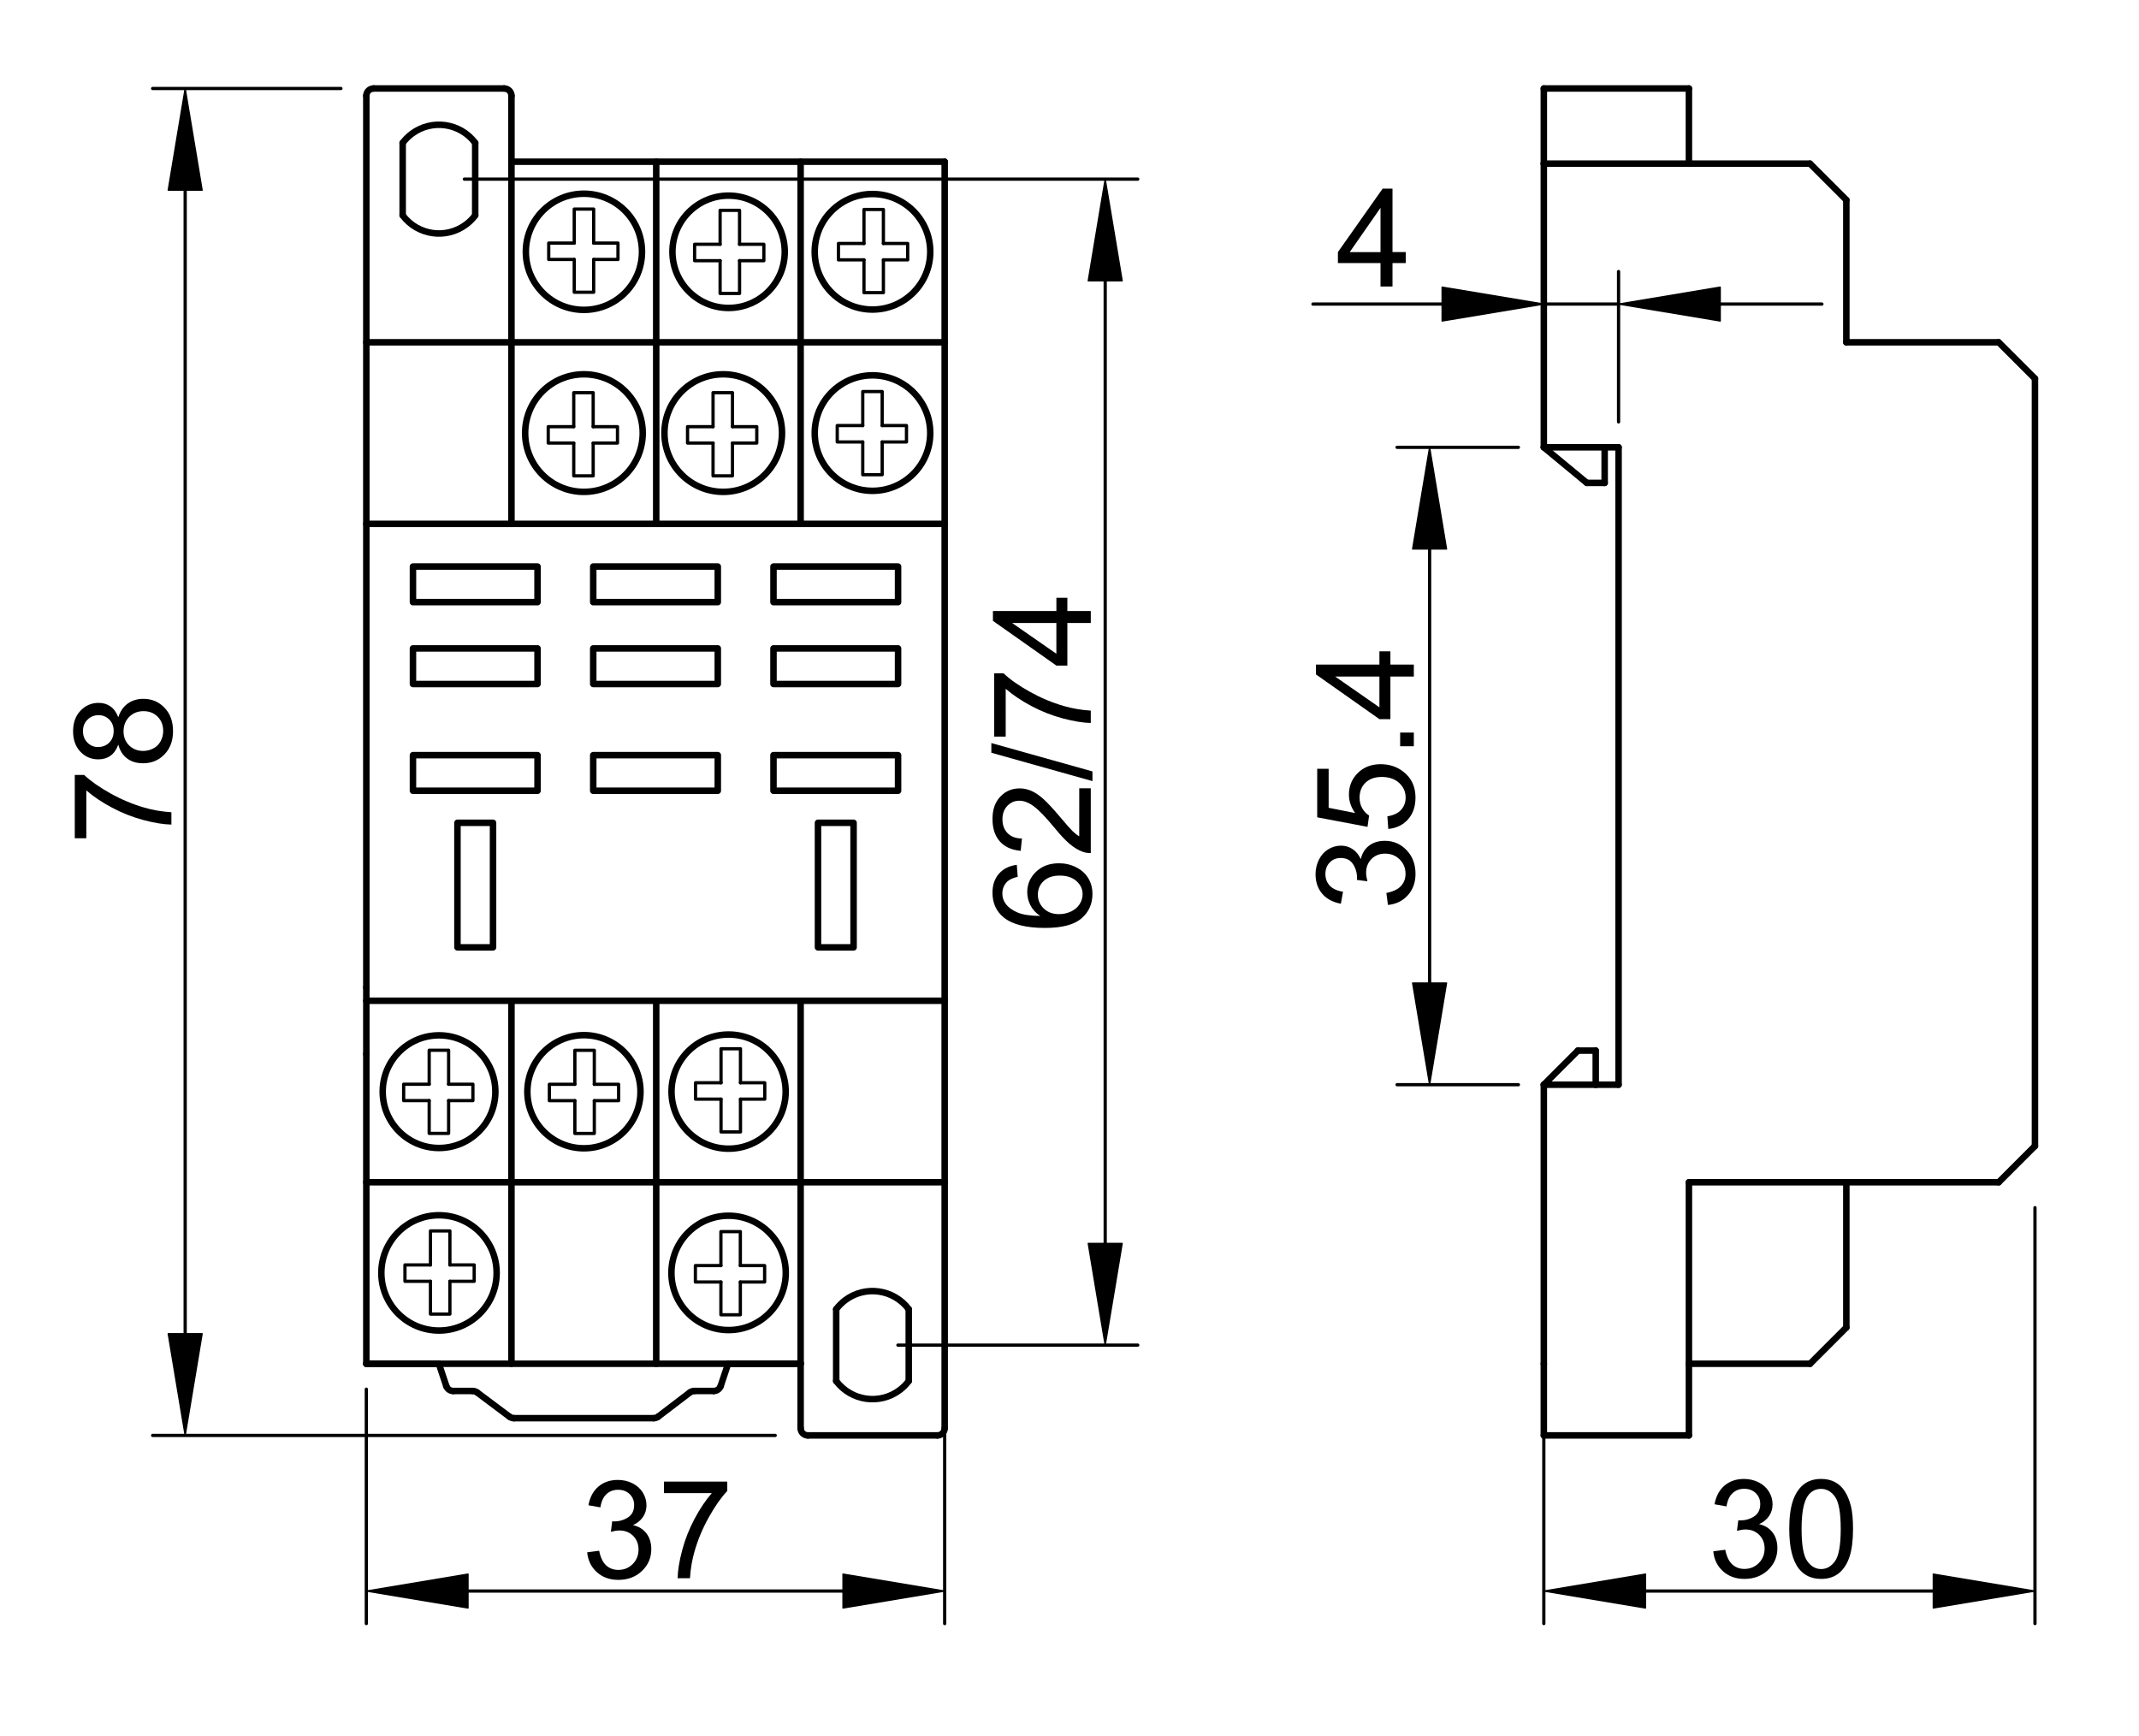 <?xml version="1.0" encoding="utf-8"?>
<!-- Generator: Adobe Illustrator 16.0.3, SVG Export Plug-In . SVG Version: 6.00 Build 0)  -->
<!DOCTYPE svg PUBLIC "-//W3C//DTD SVG 1.1//EN" "http://www.w3.org/Graphics/SVG/1.1/DTD/svg11.dtd">
<svg version="1.1" id="Réteg_1" xmlns="http://www.w3.org/2000/svg" xmlns:xlink="http://www.w3.org/1999/xlink" x="0px" y="0px"
	 width="329px" height="267px" viewBox="-7.701 -10.084 329 267" enable-background="new -7.701 -10.084 329 267"
	 xml:space="preserve">
<line fill="none" stroke="#000000" stroke-linecap="round" stroke-linejoin="round" stroke-miterlimit="500" x1="229.754" y1="58.718" x2="229.754" y2="15.09"/>
<line fill="none" stroke="#000000" stroke-linecap="round" stroke-linejoin="round" stroke-miterlimit="500" x1="236.373" y1="64.193" x2="229.754" y2="58.718"/>
<line fill="none" stroke="#000000" stroke-linecap="round" stroke-linejoin="round" stroke-miterlimit="500" x1="239.111" y1="64.193" x2="236.373" y2="64.193"/>
<line fill="none" stroke="#000000" stroke-linecap="round" stroke-linejoin="round" stroke-miterlimit="500" x1="239.111" y1="58.718" x2="239.111" y2="64.193"/>
<line fill="none" stroke="#000000" stroke-linecap="round" stroke-linejoin="round" stroke-miterlimit="500" x1="241.251" y1="58.718" x2="239.111" y2="58.718"/>
<line fill="none" stroke="#000000" stroke-linecap="round" stroke-linejoin="round" stroke-miterlimit="500" x1="241.251" y1="156.756" x2="241.251" y2="58.718"/>
<line fill="none" stroke="#000000" stroke-linecap="round" stroke-linejoin="round" stroke-miterlimit="500" x1="237.74" y1="156.756" x2="241.251" y2="156.756"/>
<line fill="none" stroke="#000000" stroke-linecap="round" stroke-linejoin="round" stroke-miterlimit="500" x1="237.74" y1="151.508" x2="237.74" y2="156.756"/>
<line fill="none" stroke="#000000" stroke-linecap="round" stroke-linejoin="round" stroke-miterlimit="500" x1="235.004" y1="151.508" x2="237.74" y2="151.508"/>
<line fill="none" stroke="#000000" stroke-linecap="round" stroke-linejoin="round" stroke-miterlimit="500" x1="229.754" y1="156.756" x2="235.004" y2="151.508"/>
<line fill="none" stroke="#000000" stroke-linecap="round" stroke-linejoin="round" stroke-miterlimit="500" x1="229.754" y1="199.68" x2="229.754" y2="156.756"/>
<line fill="none" stroke="#000000" stroke-linecap="round" stroke-linejoin="round" stroke-miterlimit="500" x1="270.706" y1="199.68" x2="252.071" y2="199.68"/>
<line fill="none" stroke="#000000" stroke-linecap="round" stroke-linejoin="round" stroke-miterlimit="500" x1="276.285" y1="171.76" x2="276.285" y2="194.099"/>
<line fill="none" stroke="#000000" stroke-linecap="round" stroke-linejoin="round" stroke-miterlimit="500" x1="299.716" y1="171.76" x2="276.285" y2="171.76"/>
<line fill="none" stroke="#000000" stroke-linecap="round" stroke-linejoin="round" stroke-miterlimit="500" x1="305.299" y1="48.147" x2="305.299" y2="166.182"/>
<line fill="none" stroke="#000000" stroke-linecap="round" stroke-linejoin="round" stroke-miterlimit="500" x1="276.285" y1="42.568" x2="299.716" y2="42.568"/>
<line fill="none" stroke="#000000" stroke-linecap="round" stroke-linejoin="round" stroke-miterlimit="500" x1="276.285" y1="20.668" x2="276.285" y2="42.568"/>
<line fill="none" stroke="#000000" stroke-linecap="round" stroke-linejoin="round" stroke-miterlimit="500" x1="48.644" y1="141.787" x2="48.644" y2="152.054"/>
<line fill="none" stroke="#000000" stroke-linecap="round" stroke-linejoin="round" stroke-miterlimit="500" x1="48.644" y1="141.787" x2="48.644" y2="4.643"/>
<circle fill="none" stroke="#000000" stroke-linecap="round" stroke-linejoin="round" stroke-miterlimit="500" cx="59.82" cy="185.702" r="8.867"/>
<circle fill="none" stroke="#000000" stroke-linecap="round" stroke-linejoin="round" stroke-miterlimit="500" cx="104.365" cy="185.702" r="8.794"/>
<circle fill="none" stroke="#000000" stroke-linecap="round" stroke-linejoin="round" stroke-miterlimit="500" cx="104.365" cy="157.817" r="8.779"/>
<circle fill="none" stroke="#000000" stroke-linecap="round" stroke-linejoin="round" stroke-miterlimit="500" cx="82.112" cy="157.834" r="8.7"/>
<circle fill="none" stroke="#000000" stroke-linecap="round" stroke-linejoin="round" stroke-miterlimit="500" cx="59.826" cy="157.826" r="8.665"/>
<circle fill="none" stroke="#000000" stroke-linecap="round" stroke-linejoin="round" stroke-miterlimit="500" cx="126.496" cy="56.528" r="8.883"/>
<circle fill="none" stroke="#000000" stroke-linecap="round" stroke-linejoin="round" stroke-miterlimit="500" cx="82.114" cy="56.528" r="9.042"/>
<circle fill="none" stroke="#000000" stroke-linecap="round" stroke-linejoin="round" stroke-miterlimit="500" cx="126.496" cy="28.643" r="8.885"/>
<circle fill="none" stroke="#000000" stroke-linecap="round" stroke-linejoin="round" stroke-miterlimit="500" cx="104.365" cy="28.644" r="8.638"/>
<circle fill="none" stroke="#000000" stroke-linecap="round" stroke-linejoin="round" stroke-miterlimit="500" cx="82.112" cy="28.644" r="8.932"/>
<line fill="none" stroke="#000000" stroke-linecap="round" stroke-linejoin="round" stroke-miterlimit="500" x1="137.601" y1="70.487" x2="48.644" y2="70.487"/>
<line fill="none" stroke="#000000" stroke-linecap="round" stroke-linejoin="round" stroke-miterlimit="500" x1="48.644" y1="143.84" x2="137.601" y2="143.84"/>
<rect x="118.113" y="116.47" fill="none" stroke="#000000" stroke-linecap="round" stroke-linejoin="round" stroke-miterlimit="500" width="5.475" height="19.16"/>
<rect x="62.659" y="116.47" fill="none" stroke="#000000" stroke-linecap="round" stroke-linejoin="round" stroke-miterlimit="500" width="5.473" height="19.16"/>
<rect x="111.269" y="106.069" fill="none" stroke="#000000" stroke-linecap="round" stroke-linejoin="round" stroke-miterlimit="500" width="19.161" height="5.474"/>
<rect x="83.544" y="106.069" fill="none" stroke="#000000" stroke-linecap="round" stroke-linejoin="round" stroke-miterlimit="500" width="19.158" height="5.474"/>
<rect x="55.816" y="106.069" fill="none" stroke="#000000" stroke-linecap="round" stroke-linejoin="round" stroke-miterlimit="500" width="19.16" height="5.474"/>
<rect x="111.269" y="89.647" fill="none" stroke="#000000" stroke-linecap="round" stroke-linejoin="round" stroke-miterlimit="500" width="19.161" height="5.475"/>
<rect x="83.544" y="89.647" fill="none" stroke="#000000" stroke-linecap="round" stroke-linejoin="round" stroke-miterlimit="500" width="19.158" height="5.475"/>
<rect x="55.816" y="89.647" fill="none" stroke="#000000" stroke-linecap="round" stroke-linejoin="round" stroke-miterlimit="500" width="19.16" height="5.475"/>
<rect x="111.269" y="77.057" fill="none" stroke="#000000" stroke-linecap="round" stroke-linejoin="round" stroke-miterlimit="500" width="19.161" height="5.474"/>
<rect x="83.544" y="77.057" fill="none" stroke="#000000" stroke-linecap="round" stroke-linejoin="round" stroke-miterlimit="500" width="19.158" height="5.474"/>
<rect x="55.816" y="77.057" fill="none" stroke="#000000" stroke-linecap="round" stroke-linejoin="round" stroke-miterlimit="500" width="19.16" height="5.474"/>
<line fill="none" stroke="#000000" stroke-linecap="round" stroke-linejoin="round" stroke-miterlimit="500" x1="48.644" y1="171.76" x2="137.601" y2="171.76"/>
<line fill="none" stroke="#000000" stroke-linecap="round" stroke-linejoin="round" stroke-miterlimit="500" x1="48.644" y1="199.68" x2="48.644" y2="152.054"/>
<line fill="none" stroke="#000000" stroke-linecap="round" stroke-linejoin="round" stroke-miterlimit="500" x1="137.601" y1="14.788" x2="137.601" y2="209.584"/>
<line fill="none" stroke="#000000" stroke-linecap="round" stroke-linejoin="round" stroke-miterlimit="500" x1="48.644" y1="42.568" x2="137.601" y2="42.568"/>
<circle fill="none" stroke="#000000" stroke-linecap="round" stroke-linejoin="round" stroke-miterlimit="500" cx="103.54" cy="56.528" r="9.042"/>
<line fill="none" stroke="#000000" stroke-linecap="round" stroke-linejoin="round" stroke-miterlimit="500" x1="299.716" y1="42.568" x2="305.299" y2="48.147"/>
<line fill="none" stroke="#000000" stroke-linecap="round" stroke-linejoin="round" stroke-miterlimit="500" x1="305.299" y1="166.182" x2="299.716" y2="171.76"/>
<line fill="none" stroke="#000000" stroke-linecap="round" stroke-linejoin="round" stroke-miterlimit="500" x1="276.285" y1="194.099" x2="270.706" y2="199.68"/>
<polyline fill="none" stroke="#000000" stroke-width="0.5" stroke-linecap="round" stroke-linejoin="round" stroke-miterlimit="500" points="
	80.624,27.304 80.624,22.076 83.613,22.076 83.613,27.304 "/>
<polyline fill="none" stroke="#000000" stroke-width="0.5" stroke-linecap="round" stroke-linejoin="round" stroke-miterlimit="500" points="
	83.613,27.304 87.35,27.304 87.35,29.824 83.613,29.824 "/>
<polyline fill="none" stroke="#000000" stroke-width="0.5" stroke-linecap="round" stroke-linejoin="round" stroke-miterlimit="500" points="
	83.613,29.824 83.613,34.866 80.624,34.866 80.624,29.824 "/>
<polyline fill="none" stroke="#000000" stroke-width="0.5" stroke-linecap="round" stroke-linejoin="round" stroke-miterlimit="500" points="
	80.624,29.824 76.699,29.824 76.699,27.304 80.624,27.304 "/>
<polyline fill="none" stroke="#000000" stroke-width="0.5" stroke-linecap="round" stroke-linejoin="round" stroke-miterlimit="500" points="
	103.059,27.491 103.059,22.264 106.05,22.264 106.05,27.491 "/>
<polyline fill="none" stroke="#000000" stroke-width="0.5" stroke-linecap="round" stroke-linejoin="round" stroke-miterlimit="500" points="
	106.05,30.011 106.05,35.053 103.059,35.053 103.059,30.011 "/>
<polyline fill="none" stroke="#000000" stroke-width="0.5" stroke-linecap="round" stroke-linejoin="round" stroke-miterlimit="500" points="
	106.05,27.491 109.787,27.491 109.787,30.011 106.05,30.011 "/>
<polyline fill="none" stroke="#000000" stroke-width="0.5" stroke-linecap="round" stroke-linejoin="round" stroke-miterlimit="500" points="
	103.059,30.011 99.136,30.011 99.136,27.491 103.059,27.491 "/>
<polyline fill="none" stroke="#000000" stroke-width="0.5" stroke-linecap="round" stroke-linejoin="round" stroke-miterlimit="500" points="
	125.186,27.365 125.186,22.137 128.175,22.137 128.175,27.365 "/>
<polyline fill="none" stroke="#000000" stroke-width="0.5" stroke-linecap="round" stroke-linejoin="round" stroke-miterlimit="500" points="
	128.175,29.887 128.175,34.926 125.186,34.926 125.186,29.887 "/>
<polyline fill="none" stroke="#000000" stroke-width="0.5" stroke-linecap="round" stroke-linejoin="round" stroke-miterlimit="500" points="
	128.175,27.365 131.912,27.365 131.912,29.887 128.175,29.887 "/>
<polyline fill="none" stroke="#000000" stroke-width="0.5" stroke-linecap="round" stroke-linejoin="round" stroke-miterlimit="500" points="
	125.186,29.887 121.261,29.887 121.261,27.365 125.186,27.365 "/>
<polyline fill="none" stroke="#000000" stroke-width="0.5" stroke-linecap="round" stroke-linejoin="round" stroke-miterlimit="500" points="
	80.547,55.541 80.547,50.313 83.536,50.313 83.536,55.541 "/>
<polyline fill="none" stroke="#000000" stroke-width="0.5" stroke-linecap="round" stroke-linejoin="round" stroke-miterlimit="500" points="
	83.536,58.063 83.536,63.104 80.547,63.104 80.547,58.063 "/>
<polyline fill="none" stroke="#000000" stroke-width="0.5" stroke-linecap="round" stroke-linejoin="round" stroke-miterlimit="500" points="
	83.536,55.541 87.273,55.541 87.273,58.063 83.536,58.063 "/>
<polyline fill="none" stroke="#000000" stroke-width="0.5" stroke-linecap="round" stroke-linejoin="round" stroke-miterlimit="500" points="
	80.547,58.063 76.623,58.063 76.623,55.541 80.547,55.541 "/>
<polyline fill="none" stroke="#000000" stroke-width="0.5" stroke-linecap="round" stroke-linejoin="round" stroke-miterlimit="500" points="
	124.999,55.37 124.999,50.142 127.987,50.142 127.987,55.37 "/>
<polyline fill="none" stroke="#000000" stroke-width="0.5" stroke-linecap="round" stroke-linejoin="round" stroke-miterlimit="500" points="
	127.987,57.892 127.987,62.933 124.999,62.933 124.999,57.892 "/>
<polyline fill="none" stroke="#000000" stroke-width="0.5" stroke-linecap="round" stroke-linejoin="round" stroke-miterlimit="500" points="
	127.987,55.37 131.725,55.37 131.725,57.892 127.987,57.892 "/>
<polyline fill="none" stroke="#000000" stroke-width="0.5" stroke-linecap="round" stroke-linejoin="round" stroke-miterlimit="500" points="
	124.999,57.892 121.074,57.892 121.074,55.37 124.999,55.37 "/>
<polyline fill="none" stroke="#000000" stroke-width="0.5" stroke-linecap="round" stroke-linejoin="round" stroke-miterlimit="500" points="
	58.311,156.68 58.311,151.451 61.301,151.451 61.301,156.68 "/>
<polyline fill="none" stroke="#000000" stroke-width="0.5" stroke-linecap="round" stroke-linejoin="round" stroke-miterlimit="500" points="
	61.301,159.201 61.301,164.243 58.311,164.243 58.311,159.201 "/>
<polyline fill="none" stroke="#000000" stroke-width="0.5" stroke-linecap="round" stroke-linejoin="round" stroke-miterlimit="500" points="
	61.301,156.68 65.038,156.68 65.038,159.201 61.301,159.201 "/>
<polyline fill="none" stroke="#000000" stroke-width="0.5" stroke-linecap="round" stroke-linejoin="round" stroke-miterlimit="500" points="
	58.311,159.201 54.386,159.201 54.386,156.68 58.311,156.68 "/>
<polyline fill="none" stroke="#000000" stroke-width="0.5" stroke-linecap="round" stroke-linejoin="round" stroke-miterlimit="500" points="
	80.72,156.691 80.72,151.465 83.71,151.465 83.71,156.691 "/>
<polyline fill="none" stroke="#000000" stroke-width="0.5" stroke-linecap="round" stroke-linejoin="round" stroke-miterlimit="500" points="
	83.71,159.213 83.71,164.255 80.72,164.255 80.72,159.213 "/>
<polyline fill="none" stroke="#000000" stroke-width="0.5" stroke-linecap="round" stroke-linejoin="round" stroke-miterlimit="500" points="
	83.71,156.691 87.448,156.691 87.448,159.213 83.71,159.213 "/>
<polyline fill="none" stroke="#000000" stroke-width="0.5" stroke-linecap="round" stroke-linejoin="round" stroke-miterlimit="500" points="
	80.72,159.213 76.797,159.213 76.797,156.691 80.72,156.691 "/>
<polyline fill="none" stroke="#000000" stroke-width="0.5" stroke-linecap="round" stroke-linejoin="round" stroke-miterlimit="500" points="
	103.202,156.46 103.202,151.231 106.192,151.231 106.192,156.46 "/>
<polyline fill="none" stroke="#000000" stroke-width="0.5" stroke-linecap="round" stroke-linejoin="round" stroke-miterlimit="500" points="
	106.192,158.977 106.192,164.018 103.202,164.018 103.202,158.977 "/>
<polyline fill="none" stroke="#000000" stroke-width="0.5" stroke-linecap="round" stroke-linejoin="round" stroke-miterlimit="500" points="
	106.192,156.46 109.928,156.46 109.928,158.977 106.192,158.977 "/>
<polyline fill="none" stroke="#000000" stroke-width="0.5" stroke-linecap="round" stroke-linejoin="round" stroke-miterlimit="500" points="
	103.202,158.977 99.28,158.977 99.28,156.46 103.202,156.46 "/>
<polyline fill="none" stroke="#000000" stroke-width="0.5" stroke-linecap="round" stroke-linejoin="round" stroke-miterlimit="500" points="
	58.508,184.475 58.508,179.246 61.498,179.246 61.498,184.475 "/>
<polyline fill="none" stroke="#000000" stroke-width="0.5" stroke-linecap="round" stroke-linejoin="round" stroke-miterlimit="500" points="
	61.498,186.995 61.498,192.037 58.508,192.037 58.508,186.995 "/>
<polyline fill="none" stroke="#000000" stroke-width="0.5" stroke-linecap="round" stroke-linejoin="round" stroke-miterlimit="500" points="
	61.498,184.475 65.234,184.475 65.234,186.995 61.498,186.995 "/>
<polyline fill="none" stroke="#000000" stroke-width="0.5" stroke-linecap="round" stroke-linejoin="round" stroke-miterlimit="500" points="
	58.508,186.995 54.585,186.995 54.585,184.475 58.508,184.475 "/>
<polyline fill="none" stroke="#000000" stroke-width="0.5" stroke-linecap="round" stroke-linejoin="round" stroke-miterlimit="500" points="
	103.182,184.578 103.182,179.351 106.17,179.351 106.17,184.578 "/>
<polyline fill="none" stroke="#000000" stroke-width="0.5" stroke-linecap="round" stroke-linejoin="round" stroke-miterlimit="500" points="
	106.17,187.099 106.17,192.142 103.182,192.142 103.182,187.099 "/>
<polyline fill="none" stroke="#000000" stroke-width="0.5" stroke-linecap="round" stroke-linejoin="round" stroke-miterlimit="500" points="
	106.17,184.578 109.908,184.578 109.908,187.099 106.17,187.099 "/>
<polyline fill="none" stroke="#000000" stroke-width="0.5" stroke-linecap="round" stroke-linejoin="round" stroke-miterlimit="500" points="
	103.182,187.099 99.256,187.099 99.256,184.578 103.182,184.578 "/>
<line fill="none" stroke="#000000" stroke-width="0.5" stroke-linecap="round" stroke-linejoin="round" stroke-miterlimit="500" x1="44.736" y1="3.527" x2="15.777" y2="3.527"/>
<line fill="none" stroke="#000000" stroke-width="0.5" stroke-linecap="round" stroke-linejoin="round" stroke-miterlimit="500" x1="111.535" y1="210.7" x2="15.777" y2="210.7"/>
<line fill="none" stroke="#000000" stroke-width="0.5" stroke-linecap="round" stroke-linejoin="round" stroke-miterlimit="500" x1="20.781" y1="19.166" x2="20.781" y2="195.059"/>
<polygon stroke="#000000" stroke-width="0.2" stroke-linecap="round" stroke-linejoin="round" stroke-miterlimit="500" points="
	18.174,19.166 23.387,19.166 20.781,3.527 "/>
<polygon stroke="#000000" stroke-width="0.2" stroke-linecap="round" stroke-linejoin="round" stroke-miterlimit="500" points="
	18.174,195.059 23.387,195.059 20.781,210.7 "/>
<g>
	<path d="M5.575,118.848H3.8v-9.74h1.438c1.019,0.959,2.374,1.909,4.066,2.851c1.692,0.94,3.431,1.668,5.218,2.182
		c1.26,0.371,2.639,0.605,4.14,0.709v1.896c-1.185-0.02-2.617-0.252-4.292-0.696c-1.68-0.444-3.295-1.082-4.853-1.914
		c-1.559-0.829-2.871-1.711-3.94-2.647L5.575,118.848L5.575,118.848z"/>
	<path d="M10.492,104.447c-0.28,0.77-0.681,1.338-1.2,1.709c-0.521,0.371-1.145,0.557-1.869,0.557c-1.097,0-2.018-0.393-2.763-1.179
		c-0.748-0.787-1.12-1.834-1.12-3.14c0-1.313,0.381-2.37,1.144-3.17c0.765-0.8,1.694-1.2,2.788-1.2c0.701,0,1.308,0.183,1.823,0.549
		c0.517,0.364,0.915,0.92,1.195,1.665c0.302-0.923,0.789-1.627,1.46-2.11c0.671-0.483,1.473-0.725,2.403-0.725
		c1.289,0,2.371,0.455,3.247,1.365c0.877,0.911,1.314,2.107,1.314,3.592c0,1.485-0.439,2.683-1.32,3.592
		c-0.878,0.91-1.977,1.364-3.293,1.364c-0.977,0-1.799-0.247-2.458-0.744C11.184,106.073,10.735,105.365,10.492,104.447z
		 M7.358,104.815c0.713,0,1.295-0.226,1.748-0.682c0.449-0.454,0.676-1.051,0.676-1.787c0-0.718-0.223-1.301-0.672-1.752
		c-0.448-0.45-0.998-0.677-1.648-0.677c-0.679,0-1.247,0.233-1.708,0.699c-0.465,0.463-0.694,1.046-0.694,1.749
		c0,0.708,0.226,1.295,0.675,1.757C6.187,104.585,6.728,104.815,7.358,104.815z M14.32,105.419c0.526,0,1.038-0.124,1.53-0.37
		c0.495-0.247,0.876-0.617,1.147-1.112c0.269-0.494,0.405-1.026,0.405-1.593c0-0.887-0.285-1.616-0.853-2.188
		c-0.566-0.571-1.292-0.857-2.168-0.857c-0.891,0-1.625,0.294-2.208,0.881c-0.582,0.59-0.872,1.333-0.872,2.224
		c0,0.875,0.288,1.595,0.861,2.165C12.739,105.134,13.456,105.419,14.32,105.419z"/>
</g>
<line fill="none" stroke="#000000" stroke-width="0.5" stroke-linecap="round" stroke-linejoin="round" stroke-miterlimit="500" x1="48.644" y1="203.588" x2="48.644" y2="239.64"/>
<line fill="none" stroke="#000000" stroke-width="0.5" stroke-linecap="round" stroke-linejoin="round" stroke-miterlimit="500" x1="137.601" y1="203.45" x2="137.601" y2="239.64"/>
<line fill="none" stroke="#000000" stroke-width="0.5" stroke-linecap="round" stroke-linejoin="round" stroke-miterlimit="500" x1="64.284" y1="234.638" x2="121.961" y2="234.638"/>
<polygon stroke="#000000" stroke-width="0.2" stroke-linecap="round" stroke-linejoin="round" stroke-miterlimit="500" points="
	64.284,232.029 64.284,237.245 48.644,234.638 "/>
<polygon stroke="#000000" stroke-width="0.2" stroke-linecap="round" stroke-linejoin="round" stroke-miterlimit="500" points="
	121.961,232.029 121.961,237.245 137.601,234.638 "/>
<g>
	<path d="M82.612,228.678l1.844-0.24c0.213,1.044,0.572,1.797,1.081,2.256c0.508,0.461,1.13,0.69,1.869,0.69
		c0.875,0,1.611-0.302,2.21-0.901c0.595-0.604,0.894-1.35,0.894-2.239c0-0.848-0.278-1.548-0.832-2.1
		c-0.556-0.55-1.26-0.823-2.116-0.823c-0.352,0-0.785,0.066-1.307,0.205l0.206-1.622c0.124,0.013,0.222,0.023,0.298,0.023
		c0.789,0,1.499-0.209,2.13-0.617c0.632-0.411,0.947-1.042,0.947-1.898c0-0.68-0.23-1.239-0.688-1.683
		c-0.459-0.447-1.052-0.669-1.778-0.669c-0.719,0-1.319,0.226-1.798,0.676s-0.788,1.128-0.925,2.032l-1.844-0.328
		c0.227-1.237,0.74-2.196,1.54-2.875c0.8-0.681,1.797-1.021,2.986-1.021c0.82,0,1.579,0.176,2.268,0.527
		c0.692,0.354,1.22,0.834,1.586,1.441c0.366,0.61,0.549,1.257,0.549,1.94c0,0.649-0.174,1.24-0.524,1.774
		c-0.349,0.532-0.866,0.956-1.55,1.271c0.89,0.205,1.581,0.632,2.075,1.278c0.493,0.648,0.74,1.456,0.74,2.428
		c0,1.316-0.479,2.431-1.438,3.346c-0.959,0.913-2.171,1.37-3.637,1.37c-1.321,0-2.418-0.396-3.292-1.182
		C83.233,230.952,82.735,229.932,82.612,228.678z"/>
	<path d="M94.422,219.576v-1.774h9.74v1.438c-0.959,1.019-1.91,2.375-2.85,4.065c-0.941,1.691-1.67,3.431-2.182,5.219
		c-0.371,1.258-0.607,2.638-0.708,4.139h-1.897c0.022-1.186,0.252-2.616,0.697-4.293c0.445-1.678,1.082-3.296,1.912-4.854
		s1.713-2.871,2.649-3.939H94.422L94.422,219.576z"/>
</g>
<line fill="none" stroke="#000000" stroke-width="0.5" stroke-linecap="round" stroke-linejoin="round" stroke-miterlimit="500" x1="225.844" y1="58.718" x2="207.184" y2="58.718"/>
<line fill="none" stroke="#000000" stroke-width="0.5" stroke-linecap="round" stroke-linejoin="round" stroke-miterlimit="500" x1="225.844" y1="156.756" x2="207.184" y2="156.756"/>
<line fill="none" stroke="#000000" stroke-width="0.5" stroke-linecap="round" stroke-linejoin="round" stroke-miterlimit="500" x1="212.187" y1="74.356" x2="212.187" y2="141.12"/>
<polygon stroke="#000000" stroke-width="0.2" stroke-linecap="round" stroke-linejoin="round" stroke-miterlimit="500" points="
	209.578,74.356 214.79,74.356 212.187,58.718 "/>
<polygon stroke="#000000" stroke-width="0.2" stroke-linecap="round" stroke-linejoin="round" stroke-miterlimit="500" points="
	209.578,141.12 214.79,141.12 212.187,156.756 "/>
<g>
	<path d="M205.778,129.109l-0.242-1.846c1.045-0.211,1.798-0.571,2.257-1.079c0.462-0.507,0.692-1.132,0.692-1.867
		c0-0.875-0.304-1.613-0.902-2.21c-0.605-0.597-1.349-0.894-2.239-0.894c-0.848,0-1.548,0.277-2.1,0.83
		c-0.549,0.557-0.824,1.262-0.824,2.117c0,0.35,0.067,0.784,0.205,1.306l-1.621-0.209c0.013-0.12,0.021-0.221,0.021-0.296
		c0-0.788-0.206-1.499-0.615-2.131c-0.41-0.633-1.043-0.947-1.898-0.947c-0.679,0-1.24,0.229-1.684,0.689
		c-0.447,0.457-0.669,1.052-0.669,1.775c0,0.72,0.227,1.317,0.678,1.799c0.45,0.479,1.126,0.786,2.031,0.925l-0.328,1.846
		c-1.238-0.228-2.196-0.739-2.875-1.539c-0.681-0.801-1.021-1.797-1.021-2.989c0-0.821,0.177-1.577,0.529-2.268
		c0.353-0.691,0.833-1.22,1.441-1.585c0.61-0.367,1.255-0.55,1.938-0.55c0.652,0,1.242,0.174,1.777,0.523
		c0.531,0.35,0.957,0.864,1.271,1.549c0.204-0.889,0.632-1.581,1.277-2.074c0.649-0.494,1.457-0.739,2.428-0.739
		c1.314,0,2.431,0.479,3.345,1.438c0.916,0.96,1.369,2.17,1.369,3.639c0,1.319-0.393,2.417-1.18,3.289
		C208.052,128.487,207.031,128.986,205.778,129.109z"/>
	<path d="M205.829,117.419l-0.138-1.947c0.934-0.142,1.636-0.474,2.105-0.99c0.471-0.519,0.705-1.149,0.705-1.893
		c0-0.894-0.336-1.646-1.006-2.255s-1.561-0.913-2.67-0.913c-1.055,0-1.888,0.293-2.496,0.88c-0.61,0.584-0.915,1.357-0.915,2.321
		c0,0.599,0.136,1.136,0.407,1.609c0.271,0.475,0.625,0.85,1.059,1.121l-0.241,1.741l-7.741-1.466v-7.464h1.76v5.999l4.068,0.806
		c-0.631-0.9-0.949-1.849-0.949-2.837c0-1.313,0.456-2.42,1.367-3.321c0.911-0.903,2.082-1.353,3.512-1.353
		c1.361,0,2.54,0.396,3.535,1.189c1.217,0.964,1.825,2.279,1.825,3.946c0,1.367-0.381,2.481-1.146,3.348
		C208.109,116.804,207.092,117.297,205.829,117.419z"/>
	<path d="M209.761,104.697h-2.104v-2.103h2.104V104.697z"/>
	<path d="M209.761,93.978h-3.604v6.551h-1.69l-9.757-6.878v-1.517h9.757v-2.034h1.69v2.034h3.604V93.978z M204.467,93.978h-6.804
		l6.804,4.734V93.978z"/>
</g>
<line fill="none" stroke="#000000" stroke-width="0.5" stroke-linecap="round" stroke-linejoin="round" stroke-miterlimit="500" x1="229.754" y1="203.588" x2="229.754" y2="239.64"/>
<line fill="none" stroke="#000000" stroke-width="0.5" stroke-linecap="round" stroke-linejoin="round" stroke-miterlimit="500" x1="305.299" y1="175.668" x2="305.299" y2="239.64"/>
<line fill="none" stroke="#000000" stroke-width="0.5" stroke-linecap="round" stroke-linejoin="round" stroke-miterlimit="500" x1="245.391" y1="234.638" x2="289.659" y2="234.638"/>
<polygon stroke="#000000" stroke-width="0.2" stroke-linecap="round" stroke-linejoin="round" stroke-miterlimit="500" points="
	245.391,232.029 245.391,237.245 229.754,234.638 "/>
<polygon stroke="#000000" stroke-width="0.2" stroke-linecap="round" stroke-linejoin="round" stroke-miterlimit="500" points="
	289.659,232.029 289.659,237.245 305.299,234.638 "/>
<g>
	<path d="M255.817,228.527l1.844-0.24c0.212,1.042,0.573,1.797,1.083,2.256c0.503,0.46,1.128,0.691,1.865,0.691
		c0.874,0,1.611-0.303,2.212-0.904c0.593-0.603,0.892-1.349,0.892-2.237c0-0.848-0.275-1.548-0.832-2.1
		c-0.557-0.549-1.258-0.825-2.117-0.825c-0.348,0-0.784,0.068-1.306,0.205l0.209-1.621c0.123,0.015,0.223,0.021,0.298,0.021
		c0.789,0,1.499-0.205,2.134-0.613c0.629-0.413,0.942-1.044,0.942-1.899c0-0.679-0.228-1.239-0.688-1.684
		c-0.456-0.445-1.052-0.668-1.775-0.668c-0.72,0-1.318,0.227-1.797,0.677c-0.478,0.451-0.789,1.126-0.927,2.03l-1.845-0.328
		c0.228-1.236,0.742-2.195,1.538-2.874c0.801-0.68,1.798-1.021,2.991-1.021c0.819,0,1.573,0.177,2.266,0.528
		c0.689,0.354,1.22,0.833,1.586,1.441s0.549,1.254,0.549,1.938c0,0.651-0.174,1.242-0.522,1.776
		c-0.351,0.531-0.867,0.956-1.551,1.271c0.891,0.205,1.581,0.632,2.077,1.279c0.491,0.646,0.736,1.456,0.736,2.429
		c0,1.313-0.48,2.429-1.436,3.344c-0.962,0.913-2.173,1.371-3.638,1.371c-1.324,0-2.42-0.396-3.293-1.181
		C256.437,230.802,255.94,229.78,255.817,228.527z"/>
	<path d="M267.505,225.084c0-1.779,0.184-3.215,0.551-4.301c0.361-1.09,0.91-1.928,1.63-2.514c0.724-0.585,1.629-0.878,2.723-0.878
		c0.806,0,1.518,0.163,2.13,0.487c0.611,0.327,1.115,0.795,1.508,1.411c0.394,0.608,0.702,1.354,0.931,2.235
		c0.224,0.881,0.336,2.067,0.336,3.559c0,1.766-0.181,3.196-0.541,4.282c-0.362,1.089-0.905,1.928-1.626,2.519
		c-0.726,0.59-1.633,0.884-2.737,0.884c-1.449,0-2.591-0.517-3.416-1.555C268.001,229.956,267.505,227.912,267.505,225.084z
		 M269.401,225.089c0,2.478,0.288,4.123,0.872,4.938c0.577,0.818,1.289,1.226,2.138,1.226s1.564-0.411,2.143-1.229
		c0.578-0.819,0.867-2.464,0.867-4.934c0-2.479-0.289-4.126-0.867-4.942c-0.573-0.814-1.297-1.224-2.163-1.224
		c-0.849,0-1.526,0.362-2.034,1.08C269.721,220.92,269.401,222.616,269.401,225.089z"/>
</g>
<line fill="none" stroke="#000000" stroke-width="0.5" stroke-linecap="round" stroke-linejoin="round" stroke-miterlimit="500" x1="229.754" y1="54.808" x2="229.754" y2="31.68"/>
<line fill="none" stroke="#000000" stroke-width="0.5" stroke-linecap="round" stroke-linejoin="round" stroke-miterlimit="500" x1="241.251" y1="54.808" x2="241.251" y2="31.68"/>
<line fill="none" stroke="#000000" stroke-width="0.5" stroke-linecap="round" stroke-linejoin="round" stroke-miterlimit="500" x1="256.886" y1="36.685" x2="272.527" y2="36.685"/>
<line fill="none" stroke="#000000" stroke-width="0.5" stroke-linecap="round" stroke-linejoin="round" stroke-miterlimit="500" x1="214.114" y1="36.685" x2="194.246" y2="36.685"/>
<line fill="none" stroke="#000000" stroke-width="0.5" stroke-linecap="round" stroke-linejoin="round" stroke-miterlimit="500" x1="241.251" y1="36.685" x2="229.754" y2="36.685"/>
<polygon stroke="#000000" stroke-width="0.2" stroke-linecap="round" stroke-linejoin="round" stroke-miterlimit="500" points="
	256.886,34.078 256.886,39.29 241.251,36.685 "/>
<polygon stroke="#000000" stroke-width="0.2" stroke-linecap="round" stroke-linejoin="round" stroke-miterlimit="500" points="
	214.114,34.078 214.114,39.29 229.754,36.685 "/>
<g>
	<path d="M204.635,33.981v-3.603h-6.551v-1.69l6.879-9.758h1.518v9.758h2.034v1.69h-2.034v3.603H204.635z M204.635,28.69v-6.805
		l-4.736,6.805H204.635z"/>
</g>
<line fill="none" stroke="#000000" stroke-linecap="round" stroke-linejoin="round" stroke-miterlimit="500" x1="115.443" y1="70.487" x2="115.443" y2="14.788"/>
<line fill="none" stroke="#000000" stroke-linecap="round" stroke-linejoin="round" stroke-miterlimit="500" x1="93.232" y1="14.788" x2="93.232" y2="70.487"/>
<line fill="none" stroke="#000000" stroke-linecap="round" stroke-linejoin="round" stroke-miterlimit="500" x1="70.967" y1="4.643" x2="70.967" y2="70.487"/>
<line fill="none" stroke="#000000" stroke-linecap="round" stroke-linejoin="round" stroke-miterlimit="500" x1="70.967" y1="143.874" x2="70.967" y2="199.68"/>
<line fill="none" stroke="#000000" stroke-linecap="round" stroke-linejoin="round" stroke-miterlimit="500" x1="93.232" y1="143.908" x2="93.232" y2="199.68"/>
<line fill="none" stroke="#000000" stroke-linecap="round" stroke-linejoin="round" stroke-miterlimit="500" x1="115.443" y1="143.943" x2="115.443" y2="199.575"/>
<line fill="none" stroke="#000000" stroke-linecap="round" stroke-linejoin="round" stroke-miterlimit="500" x1="49.761" y1="3.527" x2="69.85" y2="3.527"/>
<line fill="none" stroke="#000000" stroke-linecap="round" stroke-linejoin="round" stroke-miterlimit="500" x1="65.391" y1="11.896" x2="65.391" y2="23.042"/>
<line fill="none" stroke="#000000" stroke-linecap="round" stroke-linejoin="round" stroke-miterlimit="500" x1="54.234" y1="23.042" x2="54.234" y2="11.896"/>
<path fill="none" stroke="#000000" stroke-linecap="round" stroke-linejoin="round" stroke-miterlimit="500" d="M65.391,11.896
	c-2.309-3.083-6.682-3.707-9.762-1.396c-0.529,0.397-0.999,0.867-1.395,1.396"/>
<path fill="none" stroke="#000000" stroke-linecap="round" stroke-linejoin="round" stroke-miterlimit="500" d="M54.234,23.042
	c2.31,3.082,6.682,3.707,9.763,1.395c0.528-0.395,0.998-0.865,1.393-1.395"/>
<line fill="none" stroke="#000000" stroke-linecap="round" stroke-linejoin="round" stroke-miterlimit="500" x1="136.484" y1="210.7" x2="116.559" y2="210.7"/>
<line fill="none" stroke="#000000" stroke-linecap="round" stroke-linejoin="round" stroke-miterlimit="500" x1="115.443" y1="209.584" x2="115.443" y2="199.575"/>
<line fill="none" stroke="#000000" stroke-linecap="round" stroke-linejoin="round" stroke-miterlimit="500" x1="120.916" y1="202.33" x2="120.916" y2="191.287"/>
<line fill="none" stroke="#000000" stroke-linecap="round" stroke-linejoin="round" stroke-miterlimit="500" x1="132.074" y1="191.287" x2="132.074" y2="202.33"/>
<path fill="none" stroke="#000000" stroke-linecap="round" stroke-linejoin="round" stroke-miterlimit="500" d="M120.916,202.33
	c2.31,3.081,6.682,3.706,9.764,1.397c0.53-0.397,0.999-0.868,1.394-1.397"/>
<path fill="none" stroke="#000000" stroke-linecap="round" stroke-linejoin="round" stroke-miterlimit="500" d="M132.074,191.287
	c-2.311-3.082-6.682-3.706-9.764-1.395c-0.526,0.396-0.998,0.864-1.394,1.395"/>
<line fill="none" stroke="#000000" stroke-width="0.5" stroke-linecap="round" stroke-linejoin="round" stroke-miterlimit="500" x1="63.722" y1="17.469" x2="167.294" y2="17.469"/>
<line fill="none" stroke="#000000" stroke-width="0.5" stroke-linecap="round" stroke-linejoin="round" stroke-miterlimit="500" x1="130.405" y1="196.81" x2="167.294" y2="196.81"/>
<line fill="none" stroke="#000000" stroke-width="0.5" stroke-linecap="round" stroke-linejoin="round" stroke-miterlimit="500" x1="162.29" y1="33.107" x2="162.29" y2="181.172"/>
<polygon stroke="#000000" stroke-width="0.2" stroke-linecap="round" stroke-linejoin="round" stroke-miterlimit="500" points="
	159.683,33.107 164.9,33.107 162.29,17.469 "/>
<polygon stroke="#000000" stroke-width="0.2" stroke-linecap="round" stroke-linejoin="round" stroke-miterlimit="500" points="
	159.683,181.172 164.9,181.172 162.29,196.81 "/>
<g>
	<path d="M148.694,122.938l0.138,1.844c-0.721,0.165-1.246,0.399-1.573,0.702c-0.524,0.501-0.788,1.119-0.788,1.854
		c0,0.591,0.163,1.112,0.491,1.564c0.425,0.578,1.045,1.034,1.859,1.371c0.814,0.338,1.974,0.513,3.479,0.527
		c-0.678-0.445-1.179-0.991-1.506-1.634c-0.33-0.644-0.495-1.317-0.495-2.021c0-1.232,0.455-2.284,1.362-3.148
		c0.909-0.867,2.081-1.3,3.521-1.3c0.946,0,1.826,0.205,2.637,0.612s1.435,0.968,1.865,1.682c0.434,0.71,0.647,1.519,0.647,2.423
		c0,1.541-0.567,2.802-1.7,3.772c-1.132,0.971-3.002,1.457-5.604,1.457c-2.911,0-5.027-0.537-6.349-1.616
		c-1.149-0.94-1.725-2.21-1.725-3.803c0-1.188,0.33-2.161,0.993-2.92C146.611,123.545,147.525,123.088,148.694,122.938z
		 M155.194,130.522c0.637,0,1.249-0.135,1.831-0.405c0.58-0.271,1.025-0.647,1.331-1.13c0.305-0.486,0.457-0.997,0.457-1.537
		c0-0.786-0.316-1.458-0.947-2.018c-0.633-0.559-1.486-0.839-2.57-0.839c-1.041,0-1.861,0.275-2.462,0.826
		c-0.6,0.555-0.9,1.253-0.9,2.101c0,0.837,0.301,1.545,0.9,2.13C153.435,130.231,154.221,130.522,155.194,130.522z"/>
	<path d="M158.295,111.163h1.776v9.964c-0.444,0.013-0.873-0.06-1.285-0.215c-0.676-0.256-1.345-0.665-2-1.224
		c-0.657-0.562-1.415-1.367-2.272-2.422c-1.346-1.634-2.407-2.743-3.193-3.322c-0.784-0.58-1.525-0.868-2.228-0.868
		c-0.732,0-1.35,0.262-1.854,0.789c-0.501,0.527-0.754,1.214-0.754,2.061c0,0.894,0.267,1.608,0.796,2.146
		c0.532,0.537,1.266,0.809,2.204,0.815l-0.188,1.896c-1.413-0.129-2.491-0.621-3.232-1.472c-0.742-0.851-1.11-1.992-1.11-3.426
		c0-1.448,0.399-2.595,1.2-3.437c0.801-0.846,1.796-1.268,2.979-1.268c0.604,0,1.196,0.123,1.777,0.371
		c0.585,0.249,1.197,0.657,1.84,1.229c0.643,0.573,1.525,1.524,2.648,2.852c0.933,1.109,1.563,1.824,1.895,2.142
		c0.335,0.318,0.667,0.58,1.003,0.789V111.163L158.295,111.163z"/>
	<path d="M160.33,110.059l-15.551-4.362v-1.489l15.551,4.361V110.059z"/>
	<path d="M146.988,103.218h-1.777v-9.74h1.438c1.019,0.959,2.375,1.909,4.065,2.85c1.692,0.941,3.432,1.67,5.219,2.183
		c1.26,0.371,2.64,0.606,4.14,0.708v1.896c-1.186-0.021-2.617-0.252-4.293-0.695c-1.679-0.447-3.296-1.083-4.854-1.912
		c-1.558-0.832-2.869-1.716-3.938-2.65L146.988,103.218L146.988,103.218z"/>
	<path d="M160.073,85.738h-3.604v6.551h-1.688l-9.758-6.878v-1.517h9.758v-2.034h1.688v2.034h3.604V85.738z M154.779,85.738h-6.806
		l6.806,4.734V85.738z"/>
</g>
<path fill="none" stroke="#000000" stroke-linecap="round" stroke-linejoin="round" stroke-miterlimit="500" d="M49.761,3.527
	c-0.616,0-1.116,0.5-1.116,1.116"/>
<path fill="none" stroke="#000000" stroke-linecap="round" stroke-linejoin="round" stroke-miterlimit="500" d="M70.967,4.643
	c0-0.616-0.501-1.116-1.116-1.116"/>
<path fill="none" stroke="#000000" stroke-linecap="round" stroke-linejoin="round" stroke-miterlimit="500" d="M115.443,209.584
	c0,0.617,0.501,1.116,1.116,1.116"/>
<path fill="none" stroke="#000000" stroke-linecap="round" stroke-linejoin="round" stroke-miterlimit="500" d="M136.484,210.7
	c0.616,0,1.117-0.499,1.117-1.116"/>
<line fill="none" stroke="#000000" stroke-linecap="round" stroke-linejoin="round" stroke-miterlimit="500" x1="48.644" y1="199.68" x2="115.443" y2="199.68"/>
<line fill="none" stroke="#000000" stroke-linecap="round" stroke-linejoin="round" stroke-miterlimit="500" x1="137.601" y1="14.788" x2="70.967" y2="14.788"/>
<polyline fill="none" stroke="#000000" stroke-width="0.5" stroke-linecap="round" stroke-linejoin="round" stroke-miterlimit="500" points="
	104.962,55.541 108.7,55.541 108.7,58.063 104.962,58.063 "/>
<polyline fill="none" stroke="#000000" stroke-width="0.5" stroke-linecap="round" stroke-linejoin="round" stroke-miterlimit="500" points="
	104.962,58.063 104.962,63.104 101.973,63.104 101.973,58.063 "/>
<polyline fill="none" stroke="#000000" stroke-width="0.5" stroke-linecap="round" stroke-linejoin="round" stroke-miterlimit="500" points="
	101.973,55.541 101.973,50.313 104.962,50.313 104.962,55.541 "/>
<polyline fill="none" stroke="#000000" stroke-width="0.5" stroke-linecap="round" stroke-linejoin="round" stroke-miterlimit="500" points="
	101.973,58.063 98.051,58.063 98.051,55.541 101.973,55.541 "/>
<line fill="none" stroke="#000000" stroke-linecap="round" stroke-linejoin="round" stroke-miterlimit="500" x1="48.644" y1="199.68" x2="59.802" y2="199.68"/>
<line fill="none" stroke="#000000" stroke-linecap="round" stroke-linejoin="round" stroke-miterlimit="500" x1="115.443" y1="199.68" x2="104.286" y2="199.68"/>
<line fill="none" stroke="#000000" stroke-linecap="round" stroke-linejoin="round" stroke-miterlimit="500" x1="62.003" y1="203.864" x2="65.01" y2="203.864"/>
<line fill="none" stroke="#000000" stroke-linecap="round" stroke-linejoin="round" stroke-miterlimit="500" x1="102.086" y1="203.864" x2="99.084" y2="203.864"/>
<line fill="none" stroke="#000000" stroke-linecap="round" stroke-linejoin="round" stroke-miterlimit="500" x1="98.406" y1="204.094" x2="93.532" y2="207.816"/>
<line fill="none" stroke="#000000" stroke-linecap="round" stroke-linejoin="round" stroke-miterlimit="500" x1="65.679" y1="204.085" x2="70.669" y2="207.825"/>
<line fill="none" stroke="#000000" stroke-linecap="round" stroke-linejoin="round" stroke-miterlimit="500" x1="60.943" y1="203.101" x2="59.802" y2="199.68"/>
<line fill="none" stroke="#000000" stroke-linecap="round" stroke-linejoin="round" stroke-miterlimit="500" x1="103.146" y1="203.101" x2="104.286" y2="199.68"/>
<line fill="none" stroke="#000000" stroke-linecap="round" stroke-linejoin="round" stroke-miterlimit="500" x1="71.337" y1="208.045" x2="92.855" y2="208.045"/>
<path fill="none" stroke="#000000" stroke-linecap="round" stroke-linejoin="round" stroke-miterlimit="500" d="M60.943,203.101
	c0.151,0.452,0.58,0.764,1.06,0.764"/>
<path fill="none" stroke="#000000" stroke-linecap="round" stroke-linejoin="round" stroke-miterlimit="500" d="M65.679,204.085
	c-0.192-0.144-0.428-0.221-0.667-0.221"/>
<path fill="none" stroke="#000000" stroke-linecap="round" stroke-linejoin="round" stroke-miterlimit="500" d="M70.669,207.825
	c0.193,0.143,0.427,0.22,0.669,0.22"/>
<path fill="none" stroke="#000000" stroke-linecap="round" stroke-linejoin="round" stroke-miterlimit="500" d="M92.855,208.045
	c0.246,0,0.483-0.077,0.678-0.229"/>
<path fill="none" stroke="#000000" stroke-linecap="round" stroke-linejoin="round" stroke-miterlimit="500" d="M99.084,203.864
	c-0.245,0-0.483,0.077-0.677,0.229"/>
<path fill="none" stroke="#000000" stroke-linecap="round" stroke-linejoin="round" stroke-miterlimit="500" d="M102.086,203.864
	c0.482,0,0.907-0.311,1.06-0.764"/>
<line fill="none" stroke="#000000" stroke-linecap="round" stroke-linejoin="round" stroke-miterlimit="500" x1="229.754" y1="199.68" x2="229.754" y2="210.7"/>
<line fill="none" stroke="#000000" stroke-linecap="round" stroke-linejoin="round" stroke-miterlimit="500" x1="229.754" y1="210.7" x2="252.071" y2="210.7"/>
<line fill="none" stroke="#000000" stroke-linecap="round" stroke-linejoin="round" stroke-miterlimit="500" x1="252.071" y1="210.7" x2="252.071" y2="199.68"/>
<line fill="none" stroke="#000000" stroke-linecap="round" stroke-linejoin="round" stroke-miterlimit="500" x1="270.706" y1="15.09" x2="229.754" y2="15.09"/>
<line fill="none" stroke="#000000" stroke-linecap="round" stroke-linejoin="round" stroke-miterlimit="500" x1="229.754" y1="15.09" x2="229.754" y2="3.527"/>
<line fill="none" stroke="#000000" stroke-linecap="round" stroke-linejoin="round" stroke-miterlimit="500" x1="229.754" y1="3.527" x2="252.071" y2="3.527"/>
<line fill="none" stroke="#000000" stroke-linecap="round" stroke-linejoin="round" stroke-miterlimit="500" x1="252.071" y1="3.527" x2="252.071" y2="15.09"/>
<line fill="none" stroke="#000000" stroke-linecap="round" stroke-linejoin="round" stroke-miterlimit="500" x1="270.706" y1="15.09" x2="276.285" y2="20.668"/>
<line fill="none" stroke="#000000" stroke-linecap="round" stroke-linejoin="round" stroke-miterlimit="500" x1="276.285" y1="171.76" x2="252.071" y2="171.76"/>
<line fill="none" stroke="#000000" stroke-linecap="round" stroke-linejoin="round" stroke-miterlimit="500" x1="252.071" y1="199.68" x2="252.071" y2="171.76"/>
<line fill="none" stroke="#000000" stroke-linecap="round" stroke-linejoin="round" stroke-miterlimit="500" x1="237.74" y1="156.756" x2="229.754" y2="156.756"/>
<line fill="none" stroke="#000000" stroke-linecap="round" stroke-linejoin="round" stroke-miterlimit="500" x1="229.754" y1="58.718" x2="239.111" y2="58.718"/>
</svg>
